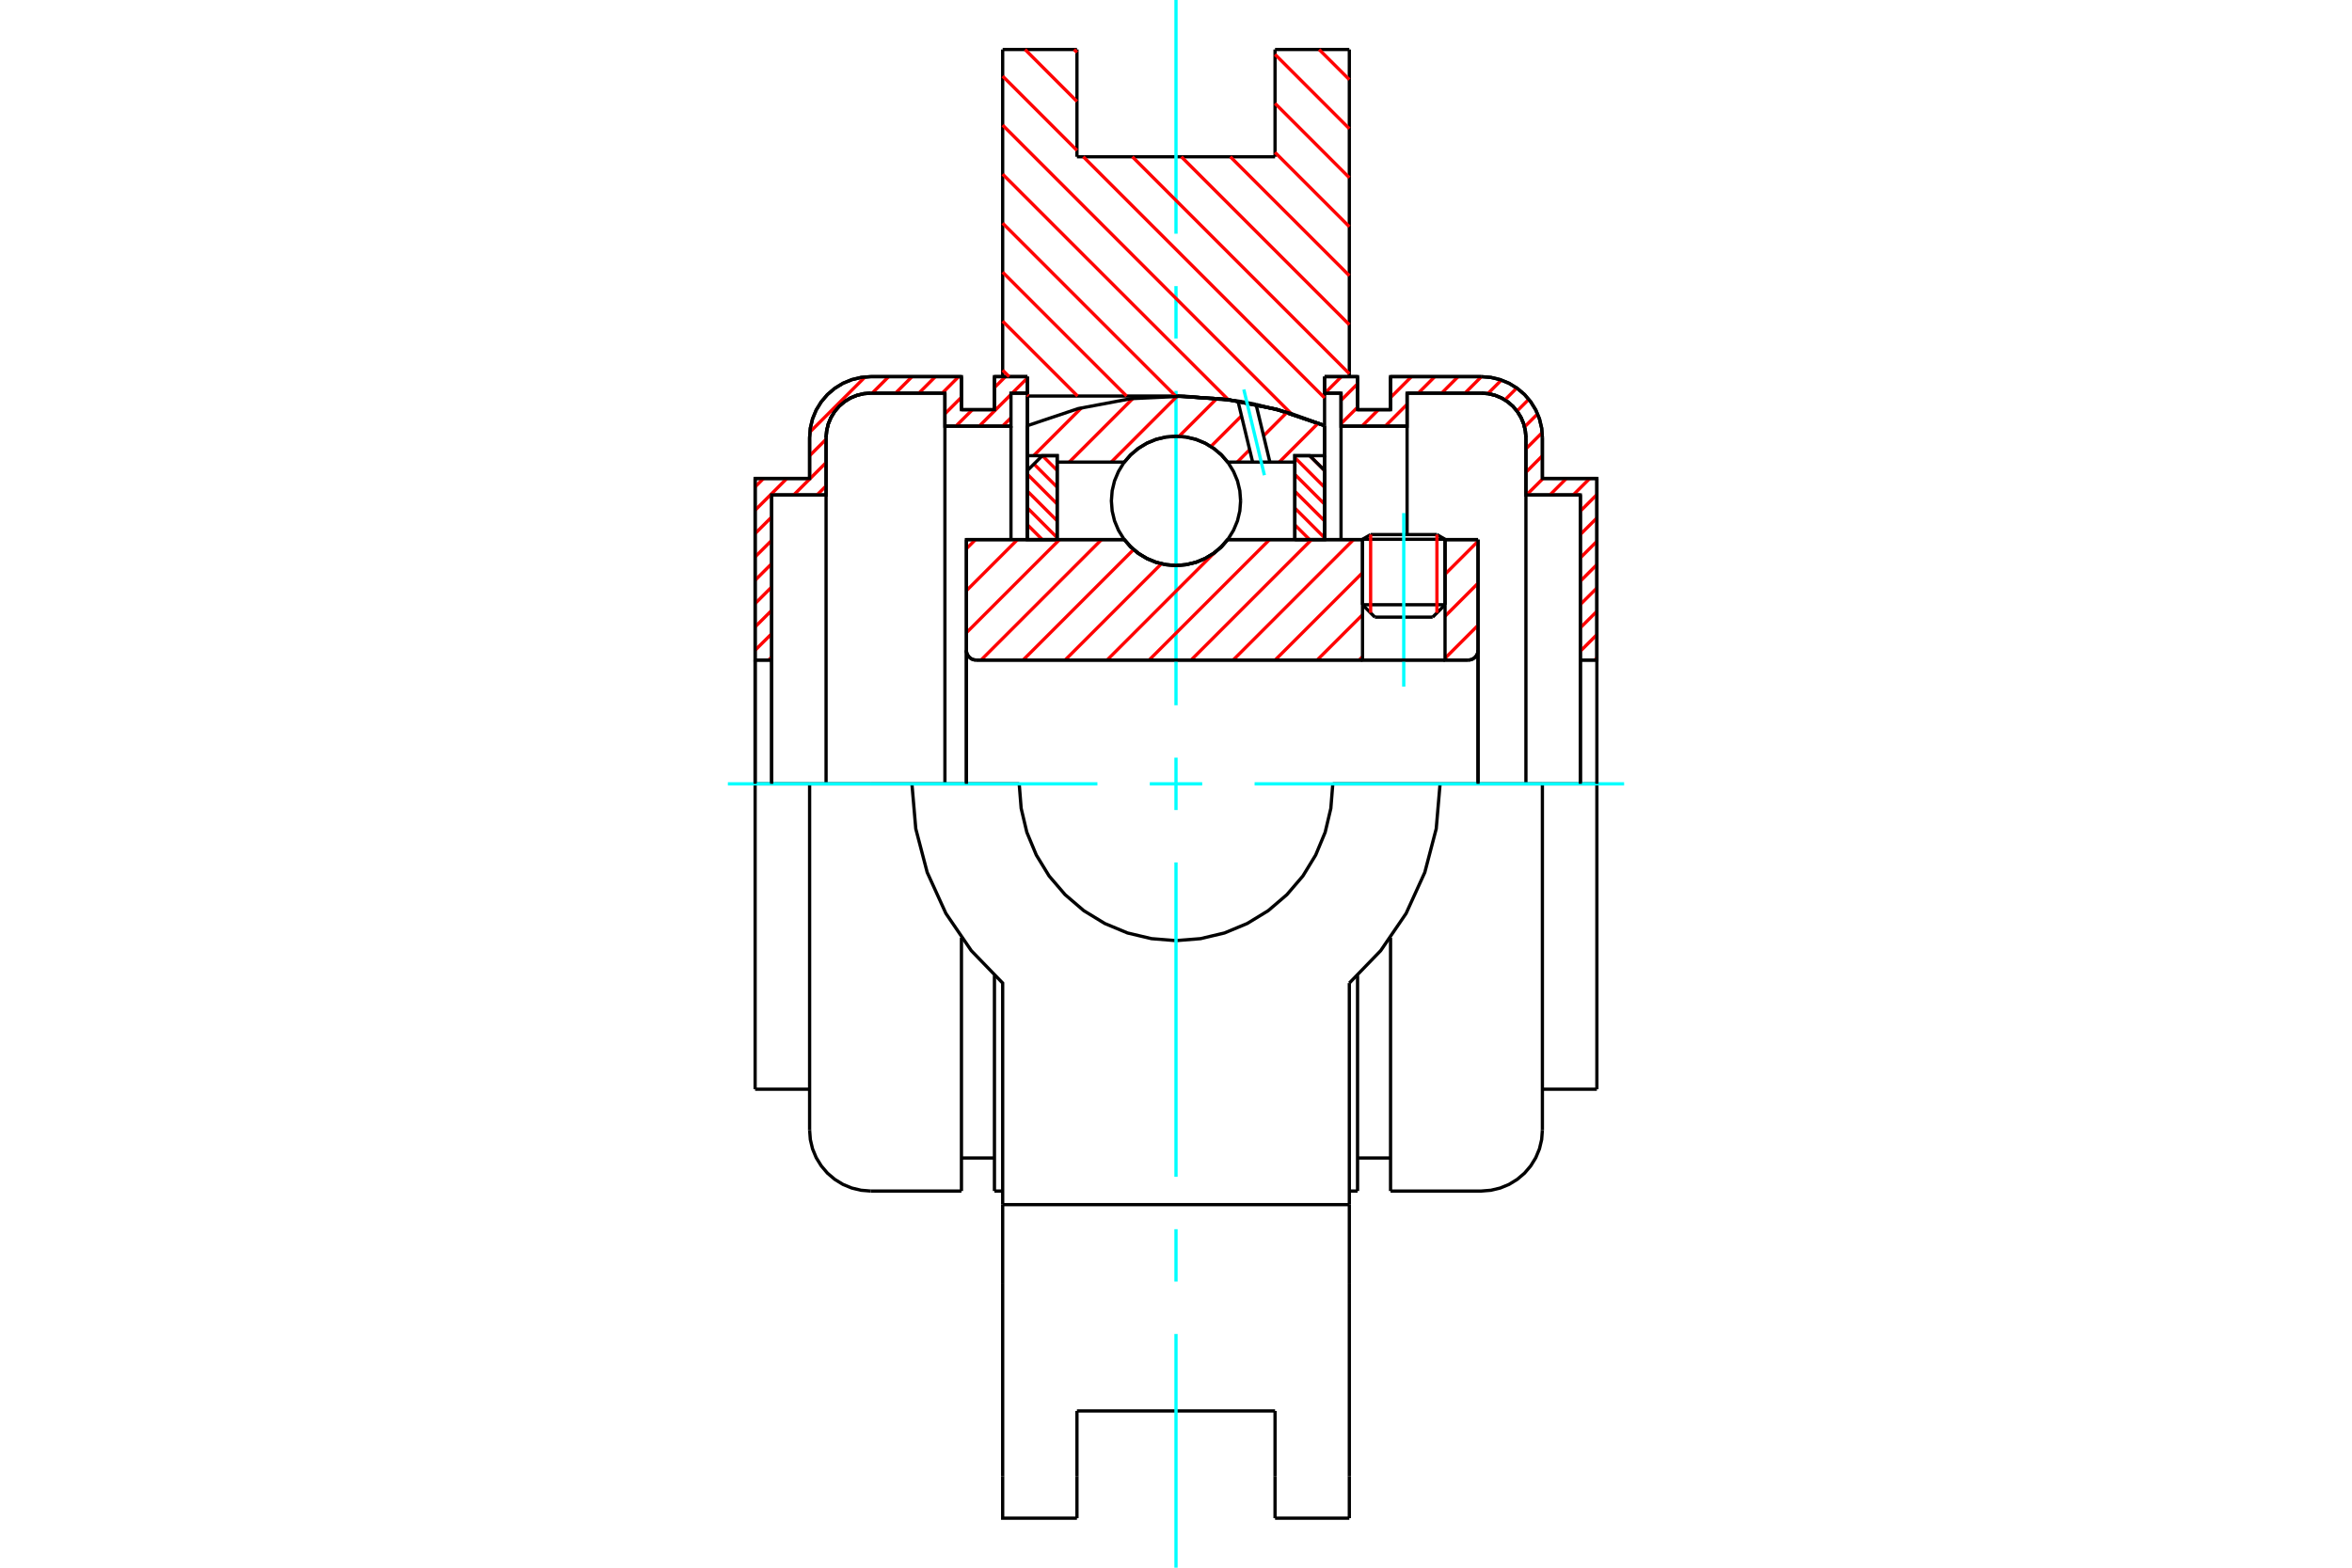 <?xml version="1.0" standalone="no"?>
<!DOCTYPE svg PUBLIC "-//W3C//DTD SVG 1.1//EN"
	"http://www.w3.org/Graphics/SVG/1.1/DTD/svg11.dtd">
<svg xmlns="http://www.w3.org/2000/svg" height="100%" width="100%" viewBox="0 0 36000 24000">
	<rect x="-1800" y="-1200" width="39600" height="26400" style="fill:#FFF"/>
	<g style="fill:none; fill-rule:evenodd" transform="matrix(1 0 0 1 0 0)">
		<g style="fill:none; stroke:#000; stroke-width:50; shape-rendering:geometricPrecision">
			<line x1="22118" y1="8256" x2="20855" y2="8256"/>
			<line x1="20979" y1="8184" x2="21994" y2="8184"/>
			<line x1="20855" y1="9258" x2="22118" y2="9258"/>
			<line x1="21928" y1="9448" x2="21044" y2="9448"/>
			<polyline points="22472,10105 22495,10103 22518,10098 22540,10089 22561,10076 22579,10061 22594,10043 22607,10022 22616,10001 22621,9977 22623,9954"/>
			<line x1="22623" y1="8261" x2="22623" y2="9954"/>
			<line x1="22118" y1="8261" x2="22623" y2="8261"/>
			<line x1="18791" y1="8261" x2="20855" y2="8261"/>
			<polyline points="17209,8261 17310,8376 17427,8474 17558,8552 17699,8610 17848,8645 18000,8657 18152,8645 18301,8610 18442,8552 18573,8474 18690,8376 18791,8261"/>
			<line x1="14792" y1="8261" x2="17209" y2="8261"/>
			<line x1="14792" y1="9954" x2="14792" y2="8261"/>
			<polyline points="14792,9954 14793,9977 14799,10001 14808,10022 14821,10043 14836,10061 14854,10076 14874,10089 14896,10098 14919,10103 14943,10105"/>
			<line x1="22472" y1="10105" x2="14943" y2="10105"/>
			<line x1="22623" y1="9954" x2="22623" y2="12000"/>
			<line x1="14792" y1="9954" x2="14792" y2="12000"/>
			<line x1="20979" y1="8184" x2="20855" y2="8256"/>
			<line x1="22118" y1="8256" x2="21994" y2="8184"/>
			<line x1="21928" y1="9448" x2="22118" y2="9258"/>
			<line x1="20855" y1="9258" x2="21044" y2="9448"/>
			<line x1="20855" y1="8256" x2="20855" y2="9258"/>
			<line x1="22118" y1="9258" x2="22118" y2="8256"/>
			<line x1="20653" y1="758" x2="20653" y2="5766"/>
			<line x1="19516" y1="758" x2="20653" y2="758"/>
			<line x1="19516" y1="2400" x2="19516" y2="758"/>
			<line x1="16484" y1="2400" x2="19516" y2="2400"/>
			<line x1="16484" y1="758" x2="16484" y2="2400"/>
			<line x1="15347" y1="758" x2="16484" y2="758"/>
			<line x1="15347" y1="5766" x2="15347" y2="758"/>
			<line x1="15726" y1="6063" x2="15726" y2="5766"/>
			<line x1="18000" y1="6063" x2="15726" y2="6063"/>
			<polyline points="20274,6516 19538,6266 18776,6114 18000,6063"/>
			<line x1="20274" y1="5766" x2="20274" y2="6516"/>
			<line x1="22042" y1="12000" x2="20400" y2="12000"/>
			<line x1="15600" y1="12000" x2="13958" y2="12000"/>
			<polyline points="15600,12000 15630,12375 15717,12742 15862,13090 16058,13411 16303,13697 16589,13942 16910,14138 17258,14283 17625,14370 18000,14400 18375,14370 18742,14283 19090,14138 19411,13942 19697,13697 19942,13411 20138,13090 20283,12742 20370,12375 20400,12000"/>
			<polyline points="13958,12000 14017,12688 14192,13356 14478,13984 14867,14554 15347,15050 15347,18442"/>
			<line x1="20653" y1="18442" x2="15347" y2="18442"/>
			<line x1="20653" y1="15050" x2="20653" y2="18442"/>
			<polyline points="20653,15050 21133,14554 21522,13984 21808,13356 21983,12688 22042,12000"/>
			<line x1="20653" y1="19642" x2="20653" y2="18442"/>
			<line x1="20653" y1="22598" x2="20653" y2="19642"/>
			<line x1="20653" y1="23242" x2="20653" y2="22598"/>
			<line x1="20274" y1="6516" x2="20274" y2="8261"/>
			<line x1="15726" y1="8261" x2="15726" y2="6063"/>
			<line x1="16484" y1="22598" x2="16484" y2="21600"/>
			<line x1="16484" y1="23242" x2="16484" y2="22598"/>
			<line x1="16484" y1="21600" x2="19516" y2="21600"/>
			<line x1="19516" y1="22598" x2="19516" y2="23242"/>
			<line x1="19516" y1="21600" x2="19516" y2="22598"/>
			<line x1="15347" y1="19642" x2="15347" y2="22598"/>
			<line x1="19516" y1="23242" x2="20653" y2="23242"/>
			<polyline points="15347,22598 15347,23242 16484,23242"/>
			<line x1="15347" y1="19642" x2="15347" y2="18442"/>
			<polyline points="20274,6516 19538,6266 18776,6114 18000,6063"/>
			<line x1="12392" y1="12000" x2="11558" y2="12000"/>
			<line x1="13327" y1="12000" x2="12392" y2="12000"/>
			<line x1="13958" y1="12000" x2="13327" y2="12000"/>
			<line x1="11811" y1="7577" x2="11811" y2="10105"/>
			<line x1="12644" y1="7577" x2="11811" y2="7577"/>
			<line x1="12644" y1="6701" x2="12644" y2="7577"/>
			<polyline points="13327,6019 13220,6027 13116,6052 13017,6093 12926,6149 12844,6219 12775,6300 12719,6392 12678,6490 12653,6595 12644,6701"/>
			<line x1="14463" y1="6019" x2="13327" y2="6019"/>
			<line x1="14463" y1="6524" x2="14463" y2="6019"/>
			<line x1="15474" y1="6524" x2="14463" y2="6524"/>
			<line x1="15221" y1="5766" x2="15726" y2="5766"/>
			<line x1="15221" y1="6272" x2="15221" y2="5766"/>
			<line x1="14716" y1="6272" x2="15221" y2="6272"/>
			<line x1="14716" y1="5766" x2="14716" y2="6272"/>
			<line x1="13327" y1="5766" x2="14716" y2="5766"/>
			<polyline points="13327,5766 13180,5778 13038,5812 12902,5868 12777,5945 12665,6040 12570,6152 12493,6277 12437,6412 12403,6555 12392,6701"/>
			<line x1="12392" y1="7325" x2="12392" y2="6701"/>
			<line x1="11558" y1="7325" x2="12392" y2="7325"/>
			<line x1="11558" y1="10105" x2="11558" y2="7325"/>
			<line x1="11558" y1="16675" x2="11558" y2="12000"/>
			<line x1="12392" y1="17299" x2="12392" y2="12000"/>
			<line x1="15726" y1="6063" x2="15726" y2="8261"/>
			<line x1="14716" y1="18234" x2="14716" y2="14357"/>
			<line x1="15221" y1="18234" x2="15221" y2="14935"/>
			<line x1="11558" y1="10105" x2="11558" y2="12000"/>
			<line x1="11811" y1="10105" x2="11811" y2="12000"/>
			<line x1="12644" y1="7577" x2="12644" y2="12000"/>
			<line x1="14463" y1="6524" x2="14463" y2="12000"/>
			<line x1="15474" y1="6524" x2="15474" y2="8261"/>
			<line x1="11558" y1="16675" x2="12392" y2="16675"/>
			<polyline points="12392,17299 12403,17445 12437,17588 12493,17723 12570,17848 12665,17960 12777,18055 12902,18132 13038,18188 13180,18222 13327,18234"/>
			<line x1="15726" y1="6019" x2="15474" y2="6019"/>
			<line x1="13327" y1="18234" x2="14716" y2="18234"/>
			<line x1="15221" y1="18234" x2="15347" y2="18234"/>
			<line x1="14716" y1="17728" x2="15221" y2="17728"/>
			<line x1="11811" y1="10105" x2="11558" y2="10105"/>
			<polyline points="13327,6019 13220,6027 13116,6052 13017,6093 12926,6149 12844,6219 12775,6300 12719,6392 12678,6490 12653,6595 12644,6701"/>
			<line x1="24442" y1="7325" x2="24442" y2="10105"/>
			<line x1="23608" y1="7325" x2="24442" y2="7325"/>
			<line x1="23608" y1="6701" x2="23608" y2="7325"/>
			<polyline points="23608,6701 23597,6555 23563,6412 23507,6277 23430,6152 23335,6040 23223,5945 23098,5868 22962,5812 22820,5778 22673,5766"/>
			<line x1="21284" y1="5766" x2="22673" y2="5766"/>
			<line x1="21284" y1="6272" x2="21284" y2="5766"/>
			<line x1="20779" y1="6272" x2="21284" y2="6272"/>
			<line x1="20779" y1="5766" x2="20779" y2="6272"/>
			<line x1="20274" y1="5766" x2="20779" y2="5766"/>
			<line x1="20526" y1="6524" x2="20526" y2="6019"/>
			<line x1="21537" y1="6524" x2="20526" y2="6524"/>
			<line x1="21537" y1="6019" x2="21537" y2="6524"/>
			<line x1="22673" y1="6019" x2="21537" y2="6019"/>
			<polyline points="23356,6701 23347,6595 23322,6490 23281,6392 23225,6300 23156,6219 23074,6149 22983,6093 22884,6052 22780,6027 22673,6019"/>
			<line x1="23356" y1="7577" x2="23356" y2="6701"/>
			<line x1="24189" y1="7577" x2="23356" y2="7577"/>
			<line x1="24189" y1="10105" x2="24189" y2="7577"/>
			<line x1="22673" y1="12000" x2="22042" y2="12000"/>
			<line x1="23608" y1="12000" x2="22673" y2="12000"/>
			<line x1="24442" y1="12000" x2="23608" y2="12000"/>
			<line x1="24189" y1="12000" x2="24189" y2="10105"/>
			<line x1="23356" y1="12000" x2="23356" y2="7577"/>
			<line x1="24442" y1="12000" x2="24442" y2="16675"/>
			<line x1="21537" y1="8180" x2="21537" y2="6524"/>
			<line x1="20526" y1="8261" x2="20526" y2="6524"/>
			<line x1="20779" y1="14935" x2="20779" y2="18234"/>
			<line x1="21284" y1="14357" x2="21284" y2="18234"/>
			<line x1="23608" y1="12000" x2="23608" y2="17299"/>
			<line x1="24442" y1="10105" x2="24189" y2="10105"/>
			<polyline points="23356,6701 23347,6595 23322,6490 23281,6392 23225,6300 23156,6219 23074,6149 22983,6093 22884,6052 22780,6027 22673,6019"/>
			<line x1="20779" y1="17728" x2="21284" y2="17728"/>
			<polyline points="21284,18234 22673,18234 22820,18222 22962,18188 23098,18132 23223,18055 23335,17960 23430,17848 23507,17723 23563,17588 23597,17445 23608,17299"/>
			<line x1="23608" y1="16675" x2="24442" y2="16675"/>
			<line x1="20526" y1="6019" x2="20274" y2="6019"/>
			<line x1="20653" y1="18234" x2="20779" y2="18234"/>
		</g>
		<g style="fill:none; stroke:#0FF; stroke-width:50; shape-rendering:geometricPrecision">
			<line x1="21486" y1="10511" x2="21486" y2="7855"/>
			<line x1="11141" y1="12000" x2="16797" y2="12000"/>
			<line x1="17599" y1="12000" x2="18401" y2="12000"/>
			<line x1="19203" y1="12000" x2="24859" y2="12000"/>
			<line x1="18000" y1="24000" x2="18000" y2="20422"/>
			<line x1="18000" y1="19620" x2="18000" y2="18818"/>
			<line x1="18000" y1="18016" x2="18000" y2="13203"/>
			<line x1="18000" y1="12401" x2="18000" y2="11599"/>
			<line x1="18000" y1="10797" x2="18000" y2="5984"/>
			<line x1="18000" y1="5182" x2="18000" y2="4380"/>
			<line x1="18000" y1="3578" x2="18000" y2="0"/>
		</g>
		<g style="fill:none; stroke:#F00; stroke-width:50; shape-rendering:geometricPrecision">
			<line x1="24442" y1="10073" x2="24410" y2="10105"/>
			<line x1="24442" y1="9716" x2="24189" y2="9969"/>
			<line x1="24442" y1="9359" x2="24189" y2="9611"/>
			<line x1="24442" y1="9002" x2="24189" y2="9254"/>
			<line x1="24442" y1="8644" x2="24189" y2="8897"/>
			<line x1="24442" y1="8287" x2="24189" y2="8540"/>
			<line x1="24442" y1="7930" x2="24189" y2="8182"/>
			<line x1="24442" y1="7572" x2="24189" y2="7825"/>
			<line x1="24333" y1="7325" x2="24080" y2="7577"/>
			<line x1="23975" y1="7325" x2="23723" y2="7577"/>
			<line x1="23618" y1="7325" x2="23365" y2="7577"/>
			<line x1="23608" y1="6977" x2="23356" y2="7230"/>
			<line x1="23605" y1="6623" x2="23356" y2="6872"/>
			<line x1="23534" y1="6337" x2="23335" y2="6536"/>
			<line x1="23400" y1="6113" x2="23220" y2="6293"/>
			<line x1="23216" y1="5940" x2="23034" y2="6122"/>
			<line x1="22980" y1="5819" x2="22773" y2="6026"/>
			<line x1="22675" y1="5766" x2="22423" y2="6019"/>
			<line x1="22318" y1="5766" x2="22066" y2="6019"/>
			<line x1="21961" y1="5766" x2="21708" y2="6019"/>
			<line x1="21537" y1="6190" x2="21203" y2="6524"/>
			<line x1="21604" y1="5766" x2="21284" y2="6086"/>
			<line x1="21098" y1="6272" x2="20846" y2="6524"/>
			<line x1="20779" y1="6234" x2="20526" y2="6486"/>
			<line x1="20779" y1="5876" x2="20526" y2="6129"/>
			<line x1="20532" y1="5766" x2="20279" y2="6019"/>
		</g>
		<g style="fill:none; stroke:#000; stroke-width:50; shape-rendering:geometricPrecision">
			<polyline points="20274,5766 20779,5766 20779,6272 21284,6272 21284,5766 22673,5766"/>
			<polyline points="23608,6701 23597,6555 23563,6412 23507,6277 23430,6152 23335,6040 23223,5945 23098,5868 22962,5812 22820,5778 22673,5766"/>
			<polyline points="23608,6701 23608,7325 24442,7325 24442,10105 24189,10105 24189,7577 23356,7577 23356,6701 23347,6595 23322,6490 23281,6392 23225,6300 23156,6219 23074,6149 22983,6093 22884,6052 22780,6027 22673,6019 21537,6019 21537,6524 20526,6524 20526,6019 20274,6019 20274,5766"/>
			<line x1="24442" y1="12000" x2="24442" y2="10105"/>
			<line x1="24189" y1="10105" x2="24189" y2="12000"/>
		</g>
		<g style="fill:none; stroke:#F00; stroke-width:50; shape-rendering:geometricPrecision">
			<line x1="15474" y1="6396" x2="15345" y2="6524"/>
			<line x1="11811" y1="10059" x2="11764" y2="10105"/>
			<line x1="15726" y1="5786" x2="15493" y2="6019"/>
			<line x1="15474" y1="6039" x2="14988" y2="6524"/>
			<line x1="11811" y1="9702" x2="11558" y2="9954"/>
			<line x1="15389" y1="5766" x2="15221" y2="5934"/>
			<line x1="14884" y1="6272" x2="14631" y2="6524"/>
			<line x1="11811" y1="9345" x2="11558" y2="9597"/>
			<line x1="14716" y1="6082" x2="14463" y2="6335"/>
			<line x1="11811" y1="8987" x2="11558" y2="9240"/>
			<line x1="14674" y1="5766" x2="14422" y2="6019"/>
			<line x1="11811" y1="8630" x2="11558" y2="8883"/>
			<line x1="14317" y1="5766" x2="14064" y2="6019"/>
			<line x1="12644" y1="7439" x2="12506" y2="7577"/>
			<line x1="11811" y1="8273" x2="11558" y2="8525"/>
			<line x1="13960" y1="5766" x2="13707" y2="6019"/>
			<line x1="12644" y1="7082" x2="12149" y2="7577"/>
			<line x1="11811" y1="7915" x2="11558" y2="8168"/>
			<line x1="13602" y1="5766" x2="13350" y2="6019"/>
			<line x1="12644" y1="6725" x2="12392" y2="6977"/>
			<line x1="12044" y1="7325" x2="11558" y2="7811"/>
			<line x1="13241" y1="5771" x2="12396" y2="6615"/>
			<line x1="11687" y1="7325" x2="11558" y2="7454"/>
		</g>
		<g style="fill:none; stroke:#000; stroke-width:50; shape-rendering:geometricPrecision">
			<polyline points="15726,5766 15221,5766 15221,6272 14716,6272 14716,5766 13327,5766 13180,5778 13038,5812 12902,5868 12777,5945 12665,6040 12570,6152 12493,6277 12437,6412 12403,6555 12392,6701 12392,7325 11558,7325 11558,10105 11811,10105 11811,7577 12644,7577 12644,6701"/>
			<polyline points="13327,6019 13220,6027 13116,6052 13017,6093 12926,6149 12844,6219 12775,6300 12719,6392 12678,6490 12653,6595 12644,6701"/>
			<polyline points="13327,6019 14463,6019 14463,6524 15474,6524 15474,6019 15726,6019 15726,5766"/>
			<line x1="11558" y1="12000" x2="11558" y2="10105"/>
			<line x1="11811" y1="10105" x2="11811" y2="12000"/>
		</g>
		<g style="fill:none; stroke:#F00; stroke-width:50; shape-rendering:geometricPrecision">
			<line x1="20191" y1="758" x2="20653" y2="1219"/>
			<line x1="19516" y1="833" x2="20653" y2="1970"/>
			<line x1="19516" y1="1583" x2="20653" y2="2720"/>
			<line x1="19516" y1="2333" x2="20653" y2="3470"/>
			<line x1="18832" y1="2400" x2="20653" y2="4220"/>
			<line x1="16440" y1="758" x2="16484" y2="802"/>
			<line x1="18082" y1="2400" x2="20653" y2="4971"/>
			<line x1="15690" y1="758" x2="16484" y2="1553"/>
			<line x1="17332" y1="2400" x2="20653" y2="5721"/>
			<line x1="15347" y1="1166" x2="16484" y2="2303"/>
			<line x1="16581" y1="2400" x2="20274" y2="6092"/>
			<line x1="15347" y1="1916" x2="19766" y2="6335"/>
			<line x1="15347" y1="2667" x2="18799" y2="6118"/>
			<line x1="15347" y1="3417" x2="17994" y2="6063"/>
			<line x1="15347" y1="4167" x2="17243" y2="6063"/>
			<line x1="15347" y1="4917" x2="16493" y2="6063"/>
			<line x1="15347" y1="5668" x2="15446" y2="5766"/>
			<line x1="15726" y1="6047" x2="15743" y2="6063"/>
		</g>
		<g style="fill:none; stroke:#000; stroke-width:50; shape-rendering:geometricPrecision">
			<polyline points="20274,6516 19538,6266 18776,6114 18000,6063"/>
		</g>
		<g style="fill:none; stroke:#F00; stroke-width:50; shape-rendering:geometricPrecision">
			<line x1="21994" y1="8184" x2="21994" y2="9382"/>
			<line x1="20979" y1="9382" x2="20979" y2="8184"/>
			<line x1="15726" y1="8033" x2="15954" y2="8261"/>
			<line x1="15726" y1="7776" x2="16181" y2="8231"/>
			<line x1="15726" y1="7519" x2="16181" y2="7973"/>
			<line x1="15726" y1="7261" x2="16181" y2="7716"/>
			<line x1="15826" y1="7104" x2="16181" y2="7459"/>
			<line x1="15955" y1="6976" x2="16181" y2="7202"/>
		</g>
		<g style="fill:none; stroke:#000; stroke-width:50; shape-rendering:geometricPrecision">
			<polyline points="16181,8261 16181,6976 15954,6976 15726,7203 15726,8261 16181,8261"/>
		</g>
		<g style="fill:none; stroke:#F00; stroke-width:50; shape-rendering:geometricPrecision">
			<line x1="20046" y1="6976" x2="20274" y2="7204"/>
			<line x1="19819" y1="7006" x2="20274" y2="7461"/>
			<line x1="19819" y1="7263" x2="20274" y2="7718"/>
			<line x1="19819" y1="7521" x2="20274" y2="7975"/>
			<line x1="19819" y1="7778" x2="20274" y2="8233"/>
			<line x1="19819" y1="8035" x2="20045" y2="8261"/>
		</g>
		<g style="fill:none; stroke:#000; stroke-width:50; shape-rendering:geometricPrecision">
			<polyline points="19819,8261 19819,6976 20046,6976 20274,7203 20274,8261 19819,8261"/>
			<polyline points="18989,7668 18977,7513 18941,7362 18881,7219 18800,7086 18699,6968 18581,6867 18449,6786 18306,6727 18155,6691 18000,6679 17845,6691 17694,6727 17551,6786 17419,6867 17301,6968 17200,7086 17119,7219 17059,7362 17023,7513 17011,7668 17023,7822 17059,7973 17119,8117 17200,8249 17301,8367 17419,8468 17551,8549 17694,8608 17845,8644 18000,8657 18155,8644 18306,8608 18449,8549 18581,8468 18699,8367 18800,8249 18881,8117 18941,7973 18977,7822 18989,7668"/>
		</g>
		<g style="fill:none; stroke:#F00; stroke-width:50; shape-rendering:geometricPrecision">
			<line x1="20176" y1="6479" x2="19581" y2="7074"/>
			<line x1="19698" y1="6314" x2="19341" y2="6672"/>
			<line x1="19127" y1="6885" x2="18938" y2="7074"/>
			<line x1="19003" y1="6366" x2="18534" y2="6835"/>
			<line x1="18628" y1="6098" x2="18046" y2="6680"/>
			<line x1="18017" y1="6066" x2="17009" y2="7074"/>
			<line x1="17337" y1="6103" x2="16366" y2="7074"/>
			<line x1="16551" y1="6246" x2="15821" y2="6976"/>
		</g>
		<g style="fill:none; stroke:#000; stroke-width:50; shape-rendering:geometricPrecision">
			<polyline points="15726,8261 15726,6976 15726,6516"/>
			<polyline points="18948,6139 18131,6065 17311,6103 16504,6255 15726,6516"/>
			<polyline points="19225,6191 19087,6164 18948,6139"/>
			<polyline points="20274,6516 19757,6329 19225,6191"/>
			<polyline points="20274,6516 20274,6976 19819,6976 19819,7074 19819,8261"/>
			<polyline points="19819,7074 19437,7074 19173,7074 18791,7074 18690,6959 18573,6862 18442,6783 18301,6725 18152,6690 18000,6679 17848,6690 17699,6725 17558,6783 17427,6862 17310,6959 17209,7074 16181,7074 16181,8261"/>
			<polyline points="16181,7074 16181,6976 15726,6976"/>
			<line x1="20274" y1="6976" x2="20274" y2="8261"/>
		</g>
		<g style="fill:none; stroke:#0FF; stroke-width:50; shape-rendering:geometricPrecision">
			<line x1="19353" y1="7275" x2="19038" y2="5963"/>
		</g>
		<g style="fill:none; stroke:#000; stroke-width:50; shape-rendering:geometricPrecision">
			<line x1="19173" y1="7074" x2="18948" y2="6139"/>
			<line x1="19437" y1="7074" x2="19225" y2="6191"/>
		</g>
		<g style="fill:none; stroke:#F00; stroke-width:50; shape-rendering:geometricPrecision">
			<line x1="22623" y1="9572" x2="22118" y2="10077"/>
			<line x1="22623" y1="8929" x2="22118" y2="9434"/>
			<line x1="22623" y1="8286" x2="22118" y2="8791"/>
			<line x1="20855" y1="10054" x2="20803" y2="10105"/>
			<line x1="20855" y1="9411" x2="20160" y2="10105"/>
			<line x1="20855" y1="8768" x2="19517" y2="10105"/>
			<line x1="20718" y1="8261" x2="18874" y2="10105"/>
			<line x1="20075" y1="8261" x2="18231" y2="10105"/>
			<line x1="19432" y1="8261" x2="17588" y2="10105"/>
			<line x1="18586" y1="8464" x2="16945" y2="10105"/>
			<line x1="17776" y1="8631" x2="16302" y2="10105"/>
			<line x1="17351" y1="8413" x2="15659" y2="10105"/>
			<line x1="16860" y1="8261" x2="15016" y2="10105"/>
			<line x1="16217" y1="8261" x2="14792" y2="9686"/>
			<line x1="15574" y1="8261" x2="14792" y2="9043"/>
			<line x1="14931" y1="8261" x2="14792" y2="8400"/>
		</g>
		<g style="fill:none; stroke:#000; stroke-width:50; shape-rendering:geometricPrecision">
			<line x1="22623" y1="12000" x2="22623" y2="8261"/>
			<polyline points="22472,10105 22495,10103 22518,10098 22540,10089 22561,10076 22579,10061 22594,10043 22607,10022 22616,10001 22621,9977 22623,9954"/>
			<polyline points="22472,10105 22118,10105 22118,8261"/>
			<polyline points="22118,10105 20855,10105 20855,8261"/>
			<line x1="20855" y1="10105" x2="14943" y2="10105"/>
			<polyline points="14792,9954 14793,9977 14799,10001 14808,10022 14821,10043 14836,10061 14854,10076 14874,10089 14896,10098 14919,10103 14943,10105"/>
			<polyline points="14792,9954 14792,8261 15246,8261 17209,8261 17310,8376 17427,8474 17558,8552 17699,8610 17848,8645 18000,8657 18152,8645 18301,8610 18442,8552 18573,8474 18690,8376 18791,8261 20855,8261"/>
			<line x1="22118" y1="8261" x2="22623" y2="8261"/>
			<line x1="14792" y1="12000" x2="14792" y2="9954"/>
		</g>
	</g>
</svg>
